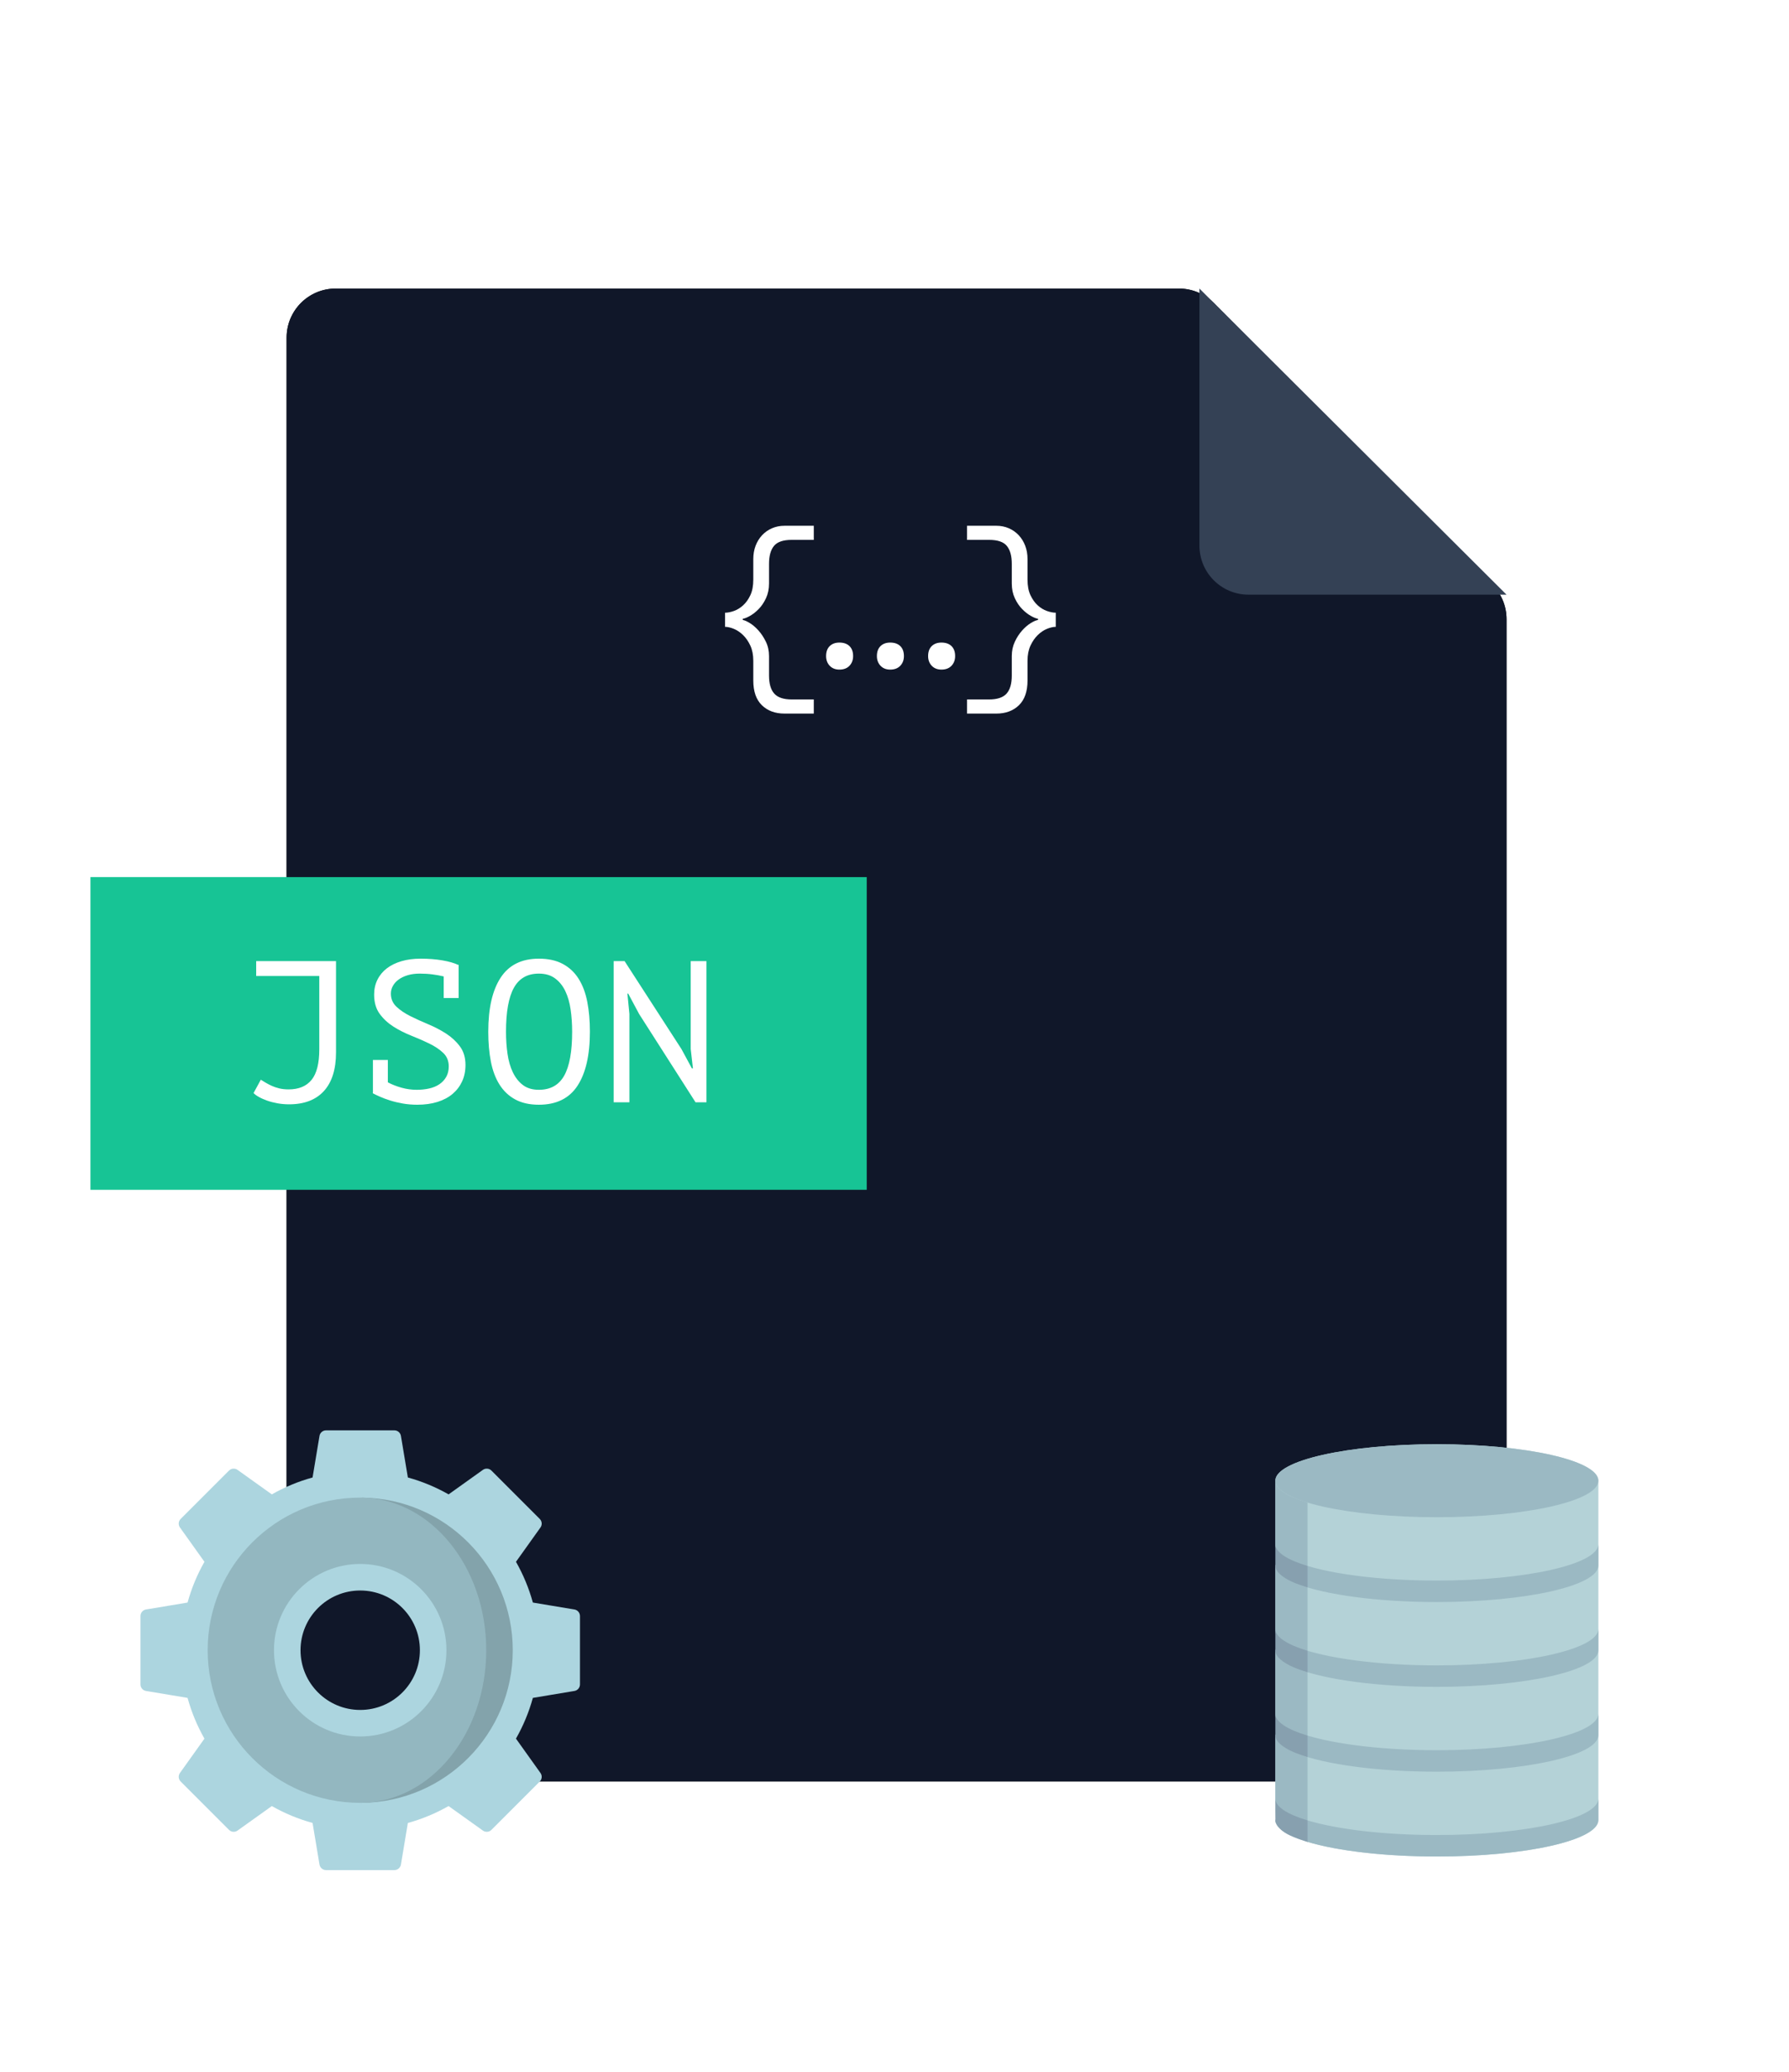 <?xml version="1.0" encoding="UTF-8"?>
<svg width="146px" height="169px" viewBox="0 0 146 169" version="1.1" xmlns="http://www.w3.org/2000/svg" xmlns:xlink="http://www.w3.org/1999/xlink">
    <!-- Generator: Sketch 52.6 (67491) - http://www.bohemiancoding.com/sketch -->
    <title>illustration-json</title>
    <desc>Created with Sketch.</desc>
    <defs>
        <path d="M4.378,0.285 L95.935,0.285 C98.144,0.285 99.935,2.076 99.935,4.285 L99.935,95.09 C99.935,96.144 99.519,97.155 98.778,97.904 L76.047,120.871 C75.296,121.63 74.272,122.057 73.204,122.057 L4.378,122.057 C2.169,122.057 0.378,120.266 0.378,118.057 C0.378,118.057 0.378,118.057 0.378,118.057 L0.378,4.285 C0.378,2.076 2.169,0.285 4.378,0.285 Z" id="path-1"></path>
        <filter x="-36.2%" y="-29.6%" width="172.3%" height="159.1%" filterUnits="objectBoundingBox" id="filter-2">
            <feOffset dx="0" dy="0" in="SourceAlpha" result="shadowOffsetOuter1"></feOffset>
            <feGaussianBlur stdDeviation="12" in="shadowOffsetOuter1" result="shadowBlurOuter1"></feGaussianBlur>
            <feColorMatrix values="0 0 0 0 0   0 0 0 0 0   0 0 0 0 0  0 0 0 0.04 0" type="matrix" in="shadowBlurOuter1"></feColorMatrix>
        </filter>
    </defs>
    <g id="Page-1" stroke="none" stroke-width="1" fill="none" fill-rule="evenodd">
        <g id="new-landing-3" transform="translate(-859, -3545)">
            <g id="illustration-json" transform="translate(866.38, 3567)">
                <g id="Group-52" transform="translate(65.633, 62.095) scale(1, -1) translate(-65.633, -62.095) translate(15.633, 0.595)">
                    <g id="Rectangle">
                        <use fill="black" fill-opacity="1" filter="url(#filter-2)" xlink:href="#path-1"></use>
                        <use fill="#101729" fill-rule="evenodd" xlink:href="#path-1"></use>
                    </g>
                    <path d="M74.873,122.057 L99.935,97.089 L78.873,97.089 C76.664,97.089 74.873,98.879 74.873,101.089 L74.873,122.057 Z" id="Path-2" fill="#344155" fill-rule="nonzero"></path>
                </g>
                <path d="M54.096,31.894 C54.096,31.423 54.017,31.014 53.858,30.668 C53.698,30.323 53.501,30.035 53.265,29.805 C53.029,29.574 52.777,29.404 52.508,29.294 C52.239,29.185 52.001,29.13 51.792,29.13 L51.792,27.978 C52.001,27.978 52.239,27.931 52.508,27.838 C52.777,27.745 53.029,27.591 53.265,27.377 C53.501,27.163 53.698,26.886 53.858,26.546 C54.017,26.206 54.096,25.784 54.096,25.279 L54.096,23.601 C54.096,23.206 54.159,22.844 54.285,22.515 C54.412,22.186 54.587,21.9 54.812,21.659 C55.037,21.418 55.306,21.228 55.618,21.091 C55.931,20.954 56.274,20.886 56.647,20.886 L59.033,20.886 L59.033,22.037 L57.223,22.037 C56.532,22.037 56.052,22.202 55.783,22.531 C55.514,22.86 55.38,23.348 55.38,23.996 L55.38,25.592 C55.38,26.042 55.297,26.442 55.133,26.793 C54.968,27.144 54.771,27.438 54.54,27.674 C54.31,27.909 54.074,28.096 53.833,28.233 C53.592,28.37 53.394,28.45 53.24,28.472 L53.24,28.57 C53.383,28.592 53.575,28.677 53.816,28.825 C54.058,28.974 54.294,29.176 54.524,29.434 C54.754,29.692 54.955,29.997 55.125,30.348 C55.295,30.699 55.38,31.088 55.38,31.516 L55.38,33.096 C55.38,33.765 55.522,34.259 55.808,34.577 C56.093,34.895 56.57,35.054 57.239,35.054 L59.033,35.054 L59.033,36.206 L56.647,36.206 C55.879,36.206 55.262,35.978 54.796,35.523 C54.329,35.068 54.096,34.396 54.096,33.507 L54.096,31.894 Z M68.363,31.516 C68.363,31.165 68.462,30.893 68.659,30.701 C68.857,30.509 69.12,30.413 69.449,30.413 C69.8,30.413 70.075,30.509 70.272,30.701 C70.47,30.893 70.568,31.165 70.568,31.516 C70.568,31.834 70.47,32.097 70.272,32.306 C70.075,32.514 69.8,32.618 69.449,32.618 C69.12,32.618 68.857,32.514 68.659,32.306 C68.462,32.097 68.363,31.834 68.363,31.516 Z M64.184,31.516 C64.184,31.165 64.282,30.893 64.48,30.701 C64.677,30.509 64.94,30.413 65.27,30.413 C65.621,30.413 65.895,30.509 66.092,30.701 C66.29,30.893 66.389,31.165 66.389,31.516 C66.389,31.834 66.29,32.097 66.092,32.306 C65.895,32.514 65.621,32.618 65.27,32.618 C64.94,32.618 64.677,32.514 64.48,32.306 C64.282,32.097 64.184,31.834 64.184,31.516 Z M60.037,31.516 C60.037,31.165 60.135,30.893 60.333,30.701 C60.53,30.509 60.794,30.413 61.123,30.413 C61.474,30.413 61.748,30.509 61.946,30.701 C62.143,30.893 62.242,31.165 62.242,31.516 C62.242,31.834 62.143,32.097 61.946,32.306 C61.748,32.514 61.474,32.618 61.123,32.618 C60.794,32.618 60.53,32.514 60.333,32.306 C60.135,32.097 60.037,31.834 60.037,31.516 Z M76.476,33.507 C76.476,34.396 76.243,35.068 75.777,35.523 C75.31,35.978 74.693,36.206 73.925,36.206 L71.539,36.206 L71.539,35.054 L73.333,35.054 C74.002,35.054 74.479,34.895 74.765,34.577 C75.05,34.259 75.192,33.765 75.192,33.096 L75.192,31.516 C75.192,31.088 75.275,30.699 75.439,30.348 C75.604,29.997 75.801,29.692 76.032,29.434 C76.262,29.176 76.498,28.974 76.739,28.825 C76.981,28.677 77.178,28.592 77.332,28.57 L77.332,28.472 C77.178,28.45 76.981,28.37 76.739,28.233 C76.498,28.096 76.262,27.909 76.032,27.674 C75.801,27.438 75.604,27.144 75.439,26.793 C75.275,26.442 75.192,26.042 75.192,25.592 L75.192,23.996 C75.192,23.348 75.058,22.86 74.789,22.531 C74.52,22.202 74.04,22.037 73.349,22.037 L71.539,22.037 L71.539,20.886 L73.925,20.886 C74.298,20.886 74.641,20.954 74.954,21.091 C75.266,21.228 75.535,21.418 75.76,21.659 C75.985,21.9 76.161,22.186 76.287,22.515 C76.413,22.844 76.476,23.206 76.476,23.601 L76.476,25.279 C76.476,25.784 76.555,26.206 76.715,26.546 C76.874,26.886 77.071,27.163 77.307,27.377 C77.543,27.591 77.795,27.745 78.064,27.838 C78.333,27.931 78.571,27.978 78.78,27.978 L78.78,29.13 C78.571,29.13 78.333,29.185 78.064,29.294 C77.795,29.404 77.543,29.574 77.307,29.805 C77.071,30.035 76.874,30.323 76.715,30.668 C76.555,31.014 76.476,31.423 76.476,31.894 L76.476,33.507 Z" id="{…}" fill="#FFFFFF"></path>
                <g id="Group-54" transform="translate(0, 49.544)">
                    <rect id="Rectangle" fill="#17C495" fill-rule="nonzero" x="0" y="0" width="63.354" height="25.506"></rect>
                    <path d="M13.527,6.851 L20.043,6.851 L20.043,14.289 C20.043,15.671 19.714,16.724 19.056,17.448 C18.397,18.172 17.449,18.534 16.209,18.534 C15.891,18.534 15.578,18.507 15.271,18.452 C14.964,18.397 14.678,18.323 14.415,18.23 C14.152,18.136 13.924,18.035 13.732,17.925 C13.54,17.816 13.4,17.711 13.313,17.613 L13.905,16.527 C14.026,16.603 14.16,16.686 14.308,16.773 C14.456,16.861 14.621,16.946 14.802,17.028 C14.983,17.111 15.186,17.179 15.411,17.234 C15.636,17.289 15.891,17.316 16.176,17.316 C16.999,17.316 17.621,17.059 18.044,16.543 C18.466,16.027 18.677,15.194 18.677,14.042 L18.677,8.068 L13.527,8.068 L13.527,6.851 Z M24.272,16.74 C24.601,16.916 24.972,17.061 25.383,17.177 C25.794,17.292 26.208,17.349 26.625,17.349 C26.987,17.349 27.327,17.314 27.646,17.242 C27.964,17.171 28.241,17.056 28.477,16.897 C28.712,16.738 28.899,16.538 29.036,16.296 C29.173,16.055 29.242,15.77 29.242,15.44 C29.242,14.991 29.091,14.623 28.789,14.338 C28.488,14.053 28.112,13.8 27.662,13.581 C27.212,13.362 26.724,13.148 26.197,12.939 C25.671,12.731 25.183,12.484 24.733,12.199 C24.283,11.913 23.907,11.565 23.606,11.154 C23.304,10.742 23.153,10.219 23.153,9.582 C23.153,9.132 23.244,8.727 23.425,8.365 C23.606,8.002 23.861,7.695 24.19,7.443 C24.519,7.191 24.917,6.996 25.383,6.859 C25.849,6.722 26.368,6.653 26.938,6.653 C27.596,6.653 28.194,6.7 28.732,6.793 C29.269,6.886 29.697,7.01 30.015,7.163 L30.048,7.147 L30.048,7.18 L30.065,7.18 L30.048,7.229 L30.048,9.862 L28.83,9.862 L28.83,8.101 C28.556,8.035 28.254,7.981 27.925,7.937 C27.596,7.893 27.245,7.871 26.872,7.871 C26.51,7.871 26.184,7.915 25.893,8.002 C25.602,8.09 25.355,8.208 25.153,8.356 C24.95,8.504 24.793,8.677 24.684,8.875 C24.574,9.072 24.519,9.281 24.519,9.5 C24.519,9.928 24.67,10.284 24.972,10.57 C25.273,10.855 25.649,11.11 26.099,11.335 C26.549,11.56 27.037,11.782 27.563,12.001 C28.09,12.221 28.578,12.476 29.028,12.766 C29.478,13.057 29.853,13.405 30.155,13.811 C30.457,14.217 30.608,14.722 30.608,15.325 C30.608,15.819 30.517,16.263 30.336,16.658 C30.155,17.053 29.897,17.393 29.563,17.678 C29.228,17.964 28.817,18.183 28.328,18.337 C27.84,18.49 27.289,18.567 26.675,18.567 C26.258,18.567 25.863,18.534 25.49,18.468 C25.117,18.402 24.774,18.32 24.461,18.221 C24.149,18.123 23.869,18.019 23.622,17.909 C23.375,17.799 23.181,17.706 23.038,17.629 L23.054,17.58 L23.054,14.914 L24.272,14.914 L24.272,16.74 Z M32.467,12.61 C32.467,10.701 32.804,9.231 33.479,8.2 C34.154,7.169 35.193,6.653 36.597,6.653 C37.365,6.653 38.015,6.796 38.547,7.081 C39.08,7.366 39.51,7.769 39.839,8.29 C40.168,8.812 40.404,9.437 40.547,10.166 C40.689,10.896 40.761,11.711 40.761,12.61 C40.761,14.519 40.423,15.989 39.749,17.02 C39.074,18.051 38.024,18.567 36.597,18.567 C35.841,18.567 35.199,18.424 34.672,18.139 C34.146,17.854 33.718,17.451 33.389,16.93 C33.059,16.409 32.824,15.783 32.681,15.054 C32.538,14.324 32.467,13.51 32.467,12.61 Z M33.915,12.61 C33.915,13.246 33.956,13.85 34.039,14.42 C34.121,14.991 34.266,15.493 34.475,15.926 C34.683,16.359 34.957,16.705 35.297,16.963 C35.638,17.22 36.071,17.349 36.597,17.349 C37.541,17.349 38.229,16.965 38.663,16.197 C39.096,15.429 39.313,14.234 39.313,12.61 C39.313,11.985 39.272,11.384 39.189,10.808 C39.107,10.232 38.962,9.728 38.753,9.294 C38.545,8.861 38.265,8.515 37.914,8.258 C37.563,8 37.124,7.871 36.597,7.871 C35.665,7.871 34.985,8.258 34.557,9.031 C34.129,9.804 33.915,10.997 33.915,12.61 Z M44.776,11.162 L43.887,9.5 L43.822,9.5 L43.986,11.162 L43.986,18.37 L42.703,18.37 L42.703,6.851 L43.591,6.851 L48.232,14.025 L49.087,15.605 L49.17,15.605 L48.989,14.025 L48.989,6.851 L50.272,6.851 L50.272,18.37 L49.384,18.37 L44.776,11.162 Z" id="JSON" fill="#FFFFFF"></path>
                </g>
                <g id="settings" transform="translate(4.083, 94.672)">
                    <path d="M35.868,20.723 L35.868,15.145 C35.868,14.88 35.677,14.655 35.416,14.611 L32.024,14.046 C31.701,12.872 31.235,11.757 30.646,10.721 L32.645,7.922 C32.799,7.707 32.774,7.412 32.587,7.225 L28.643,3.281 C28.456,3.094 28.161,3.069 27.946,3.223 L25.147,5.222 C24.111,4.633 22.996,4.167 21.822,3.844 L21.257,0.452 C21.213,0.191 20.988,0 20.723,0 L15.145,0 C14.88,0 14.655,0.191 14.611,0.452 L14.046,3.844 C12.872,4.167 11.757,4.633 10.721,5.222 L7.922,3.223 C7.707,3.069 7.412,3.094 7.225,3.281 L3.281,7.225 C3.094,7.412 3.069,7.707 3.223,7.922 L5.222,10.721 C4.633,11.757 4.167,12.872 3.844,14.046 L0.452,14.611 C0.191,14.654 -5.68434189e-14,14.88 -5.68434189e-14,15.145 L-5.68434189e-14,20.723 C-5.68434189e-14,20.988 0.191,21.213 0.452,21.257 L3.844,21.822 C4.167,22.996 4.633,24.111 5.222,25.147 L3.223,27.946 C3.069,28.161 3.094,28.456 3.281,28.643 L7.225,32.587 C7.412,32.774 7.707,32.799 7.922,32.645 L10.721,30.646 C11.757,31.235 12.872,31.701 14.046,32.024 L14.611,35.416 C14.655,35.677 14.88,35.868 15.145,35.868 L20.723,35.868 C20.988,35.868 21.214,35.677 21.257,35.416 L21.822,32.024 C22.996,31.701 24.11,31.234 25.145,30.645 L27.946,32.645 C28.161,32.799 28.456,32.775 28.643,32.587 L32.587,28.643 C32.775,28.456 32.799,28.161 32.645,27.946 L30.645,25.145 C31.234,24.11 31.701,22.996 32.024,21.822 L35.416,21.257 C35.677,21.213 35.868,20.988 35.868,20.723 Z M17.934,24.97 C14.048,24.97 10.897,21.82 10.897,17.934 C10.897,14.048 14.048,10.897 17.934,10.897 C21.82,10.897 24.97,14.048 24.97,17.934 C24.97,21.82 21.82,24.97 17.934,24.97 Z" id="Shape" fill="#ACD5DF" fill-rule="nonzero"></path>
                    <path d="M18.067,5.486 C24.881,5.557 30.383,11.102 30.383,17.934 C30.383,24.765 24.881,30.311 18.067,30.382 L26.053,17.934 L18.067,5.486 Z" id="Path" fill="#83A3AB"></path>
                    <path d="M18.067,5.486 C23.685,5.572 28.218,11.112 28.218,17.934 C28.218,24.756 23.685,30.296 18.067,30.382 C18.023,30.383 17.978,30.383 17.934,30.383 C11.058,30.383 5.485,24.809 5.485,17.934 C5.485,11.058 11.058,5.485 17.934,5.485 C17.978,5.485 18.023,5.485 18.067,5.486 Z M23.888,17.934 C23.888,14.646 21.222,11.98 17.934,11.98 C14.646,11.98 11.98,14.646 11.98,17.934 C11.98,21.222 14.646,23.888 17.934,23.888 C21.222,23.888 23.888,21.222 23.888,17.934 Z" id="Shape" fill="#93B7C0" fill-rule="nonzero"></path>
                    <path d="M17.934,10.897 C14.048,10.897 10.897,14.048 10.897,17.934 C10.897,21.82 14.048,24.97 17.934,24.97 C21.82,24.97 24.97,21.82 24.97,17.934 C24.97,14.048 21.82,10.897 17.934,10.897 Z M17.934,22.805 C15.244,22.805 13.063,20.624 13.063,17.934 C13.063,15.244 15.244,13.063 17.934,13.063 C20.624,13.063 22.805,15.244 22.805,17.934 C22.805,20.624 20.624,22.805 17.934,22.805 Z" id="Shape" fill="#ACD5DF" fill-rule="nonzero"></path>
                </g>
                <g id="big-data" transform="translate(96.619, 95.758)">
                    <path d="M26.443,3.022 L26.443,30.697 C26.443,32.342 20.542,33.675 13.262,33.675 C5.983,33.675 0.081,32.342 0.081,30.697 L0.306,30.558 L0.081,29.148 L0.081,23.747 L0.422,23.652 L0.081,22.148 L0.081,16.859 L0.462,16.59 L0.081,15.251 L0.081,9.895 L0.635,9.804 L0.081,8.369 L0.081,3.022 C0.081,1.377 5.983,0.044 13.262,0.044 C20.542,0.044 26.443,1.377 26.443,3.022 Z" id="Path" fill="#B4D2D7"></path>
                    <ellipse id="Oval" fill="#9BB9C3" cx="13.262" cy="3.022" rx="13.181" ry="2.978"></ellipse>
                    <path d="M0.081,3.022 L0.081,8.384 L0.46,9.546 L0.081,9.94 L0.081,9.957 L0.081,15.322 L0.284,16.374 L0.081,16.859 L0.081,22.211 L0.393,23.344 L0.081,23.778 L0.081,29.036 L0.311,30.355 L0.081,30.697 C0.081,31.366 1.059,31.984 2.709,32.481 L2.709,25.562 L2.709,18.643 L2.709,11.724 L2.709,4.806 C1.059,4.309 0.081,3.691 0.081,3.022 Z" id="Path" fill="#9BB9C3"></path>
                    <path d="M26.443,15.108 L26.443,16.859 C26.443,18.504 20.542,19.837 13.262,19.837 C8.428,19.837 4.2,19.249 1.907,18.373 L1.907,16.621 C4.2,17.498 8.428,18.085 13.262,18.085 C20.542,18.085 26.443,16.752 26.443,15.108 Z" id="Path" fill="#9BB9C3"></path>
                    <path d="M26.443,28.945 L26.443,30.697 C26.443,32.342 20.542,33.675 13.262,33.675 C8.945,33.675 5.113,33.206 2.709,32.481 L2.042,31.462 L2.709,30.729 C5.113,31.455 8.945,31.923 13.262,31.923 C20.542,31.923 26.443,30.59 26.443,28.945 Z" id="Path" fill="#9BB9C3"></path>
                    <path d="M2.709,16.892 L2.709,18.643 C1.927,18.397 1.109,18.123 0.478,17.587 C0.269,17.4 0.082,17.151 0.081,16.859 L0.081,15.108 C0.081,15.777 1.059,16.395 2.709,16.892 Z" id="Path" fill="#87A0AF"></path>
                    <path d="M2.709,30.729 L2.709,32.481 C1.782,32.148 0.555,31.868 0.112,30.899 C0.056,30.868 0.09,29.047 0.081,28.945 C0.081,29.615 1.059,30.233 2.709,30.729 Z" id="Path" fill="#87A0AF"></path>
                    <path d="M26.443,8.189 L26.443,9.94 C26.443,11.585 20.542,12.918 13.262,12.918 C8.428,12.918 4.2,12.33 1.907,11.454 L1.907,9.702 C4.2,10.579 8.428,11.167 13.262,11.167 C20.542,11.167 26.443,9.834 26.443,8.189 Z" id="Path" fill="#9BB9C3"></path>
                    <path d="M26.443,22.027 L26.443,23.778 C26.443,25.423 20.542,26.756 13.262,26.756 C8.428,26.756 4.2,26.168 1.907,25.292 L1.907,23.54 C4.2,24.417 8.428,25.004 13.262,25.004 C20.542,25.004 26.443,23.671 26.443,22.027 Z" id="Path" fill="#9BB9C3"></path>
                    <path d="M2.709,9.973 L2.709,11.724 C1.883,11.459 0.996,11.177 0.368,10.56 C0.208,10.393 0.081,10.177 0.081,9.94 L0.081,8.189 C0.081,8.858 1.059,9.476 2.709,9.973 Z" id="Path" fill="#87A0AF"></path>
                    <path d="M2.709,23.811 L2.709,25.562 C1.927,25.315 1.109,25.042 0.478,24.506 C0.269,24.319 0.082,24.07 0.081,23.778 L0.081,22.027 C0.081,22.696 1.059,23.314 2.709,23.811 Z" id="Path" fill="#87A0AF"></path>
                </g>
            </g>
        </g>
    </g>
</svg>